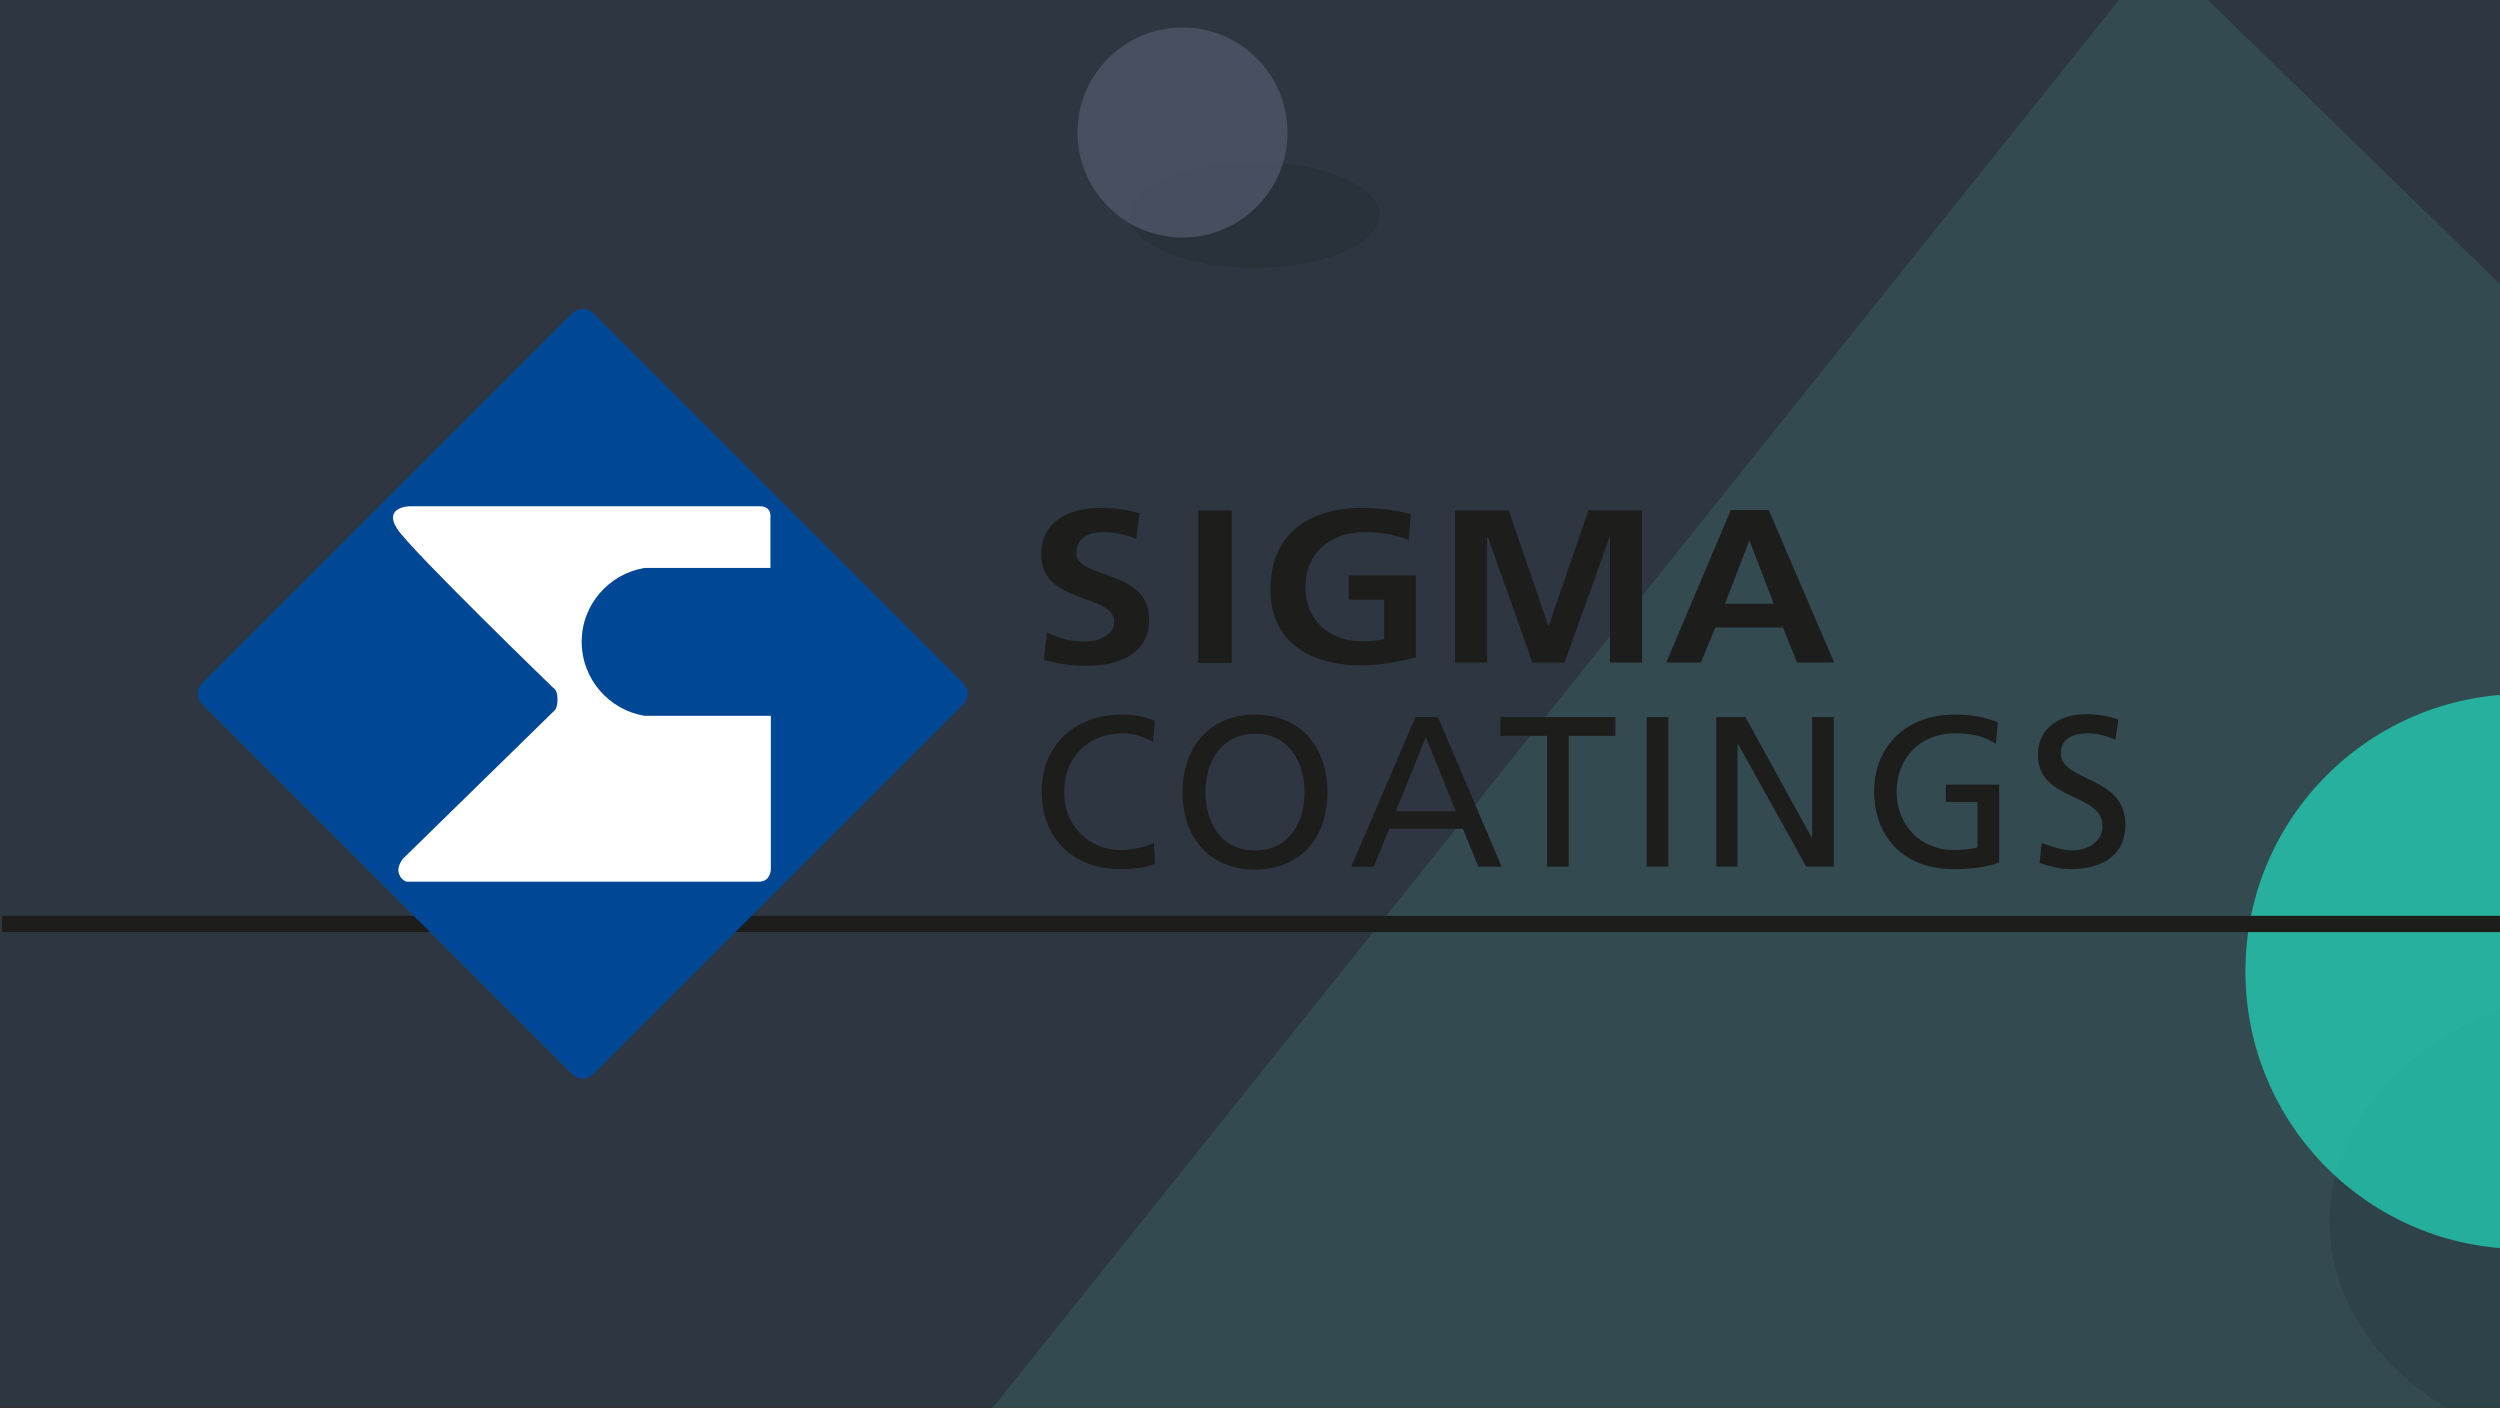 <?xml version="1.0" encoding="utf-8"?>
<!-- Generator: Adobe Illustrator 26.2.1, SVG Export Plug-In . SVG Version: 6.00 Build 0)  -->
<svg version="1.1" id="Layer_1" xmlns="http://www.w3.org/2000/svg" xmlns:xlink="http://www.w3.org/1999/xlink" x="0px" y="0px"
	 viewBox="0 0 600 338" style="enable-background:new 0 0 600 338;" xml:space="preserve">
<rect x="0" y="0" width="600" height="338" fill="#333333" stroke="none"/>
<style type="text/css">
	
		.st0{opacity:0.1;clip-path:url(#SVGID_00000122714193105711869150000002526894933002229122_);fill:#065ABF;enable-background:new    ;}
	
		.st1{opacity:0.2;clip-path:url(#SVGID_00000122714193105711869150000002526894933002229122_);fill:#4A9994;enable-background:new    ;}
	.st2{opacity:0.1;clip-path:url(#SVGID_00000122714193105711869150000002526894933002229122_);enable-background:new    ;}
	
		.st3{opacity:0.8;clip-path:url(#SVGID_00000122714193105711869150000002526894933002229122_);fill:#24C9B0;enable-background:new    ;}
	
		.st4{opacity:0.8;clip-path:url(#SVGID_00000122714193105711869150000002526894933002229122_);fill:#4D5769;enable-background:new    ;}
	.st5{fill:#1D1D1B;}
	.st6{fill-rule:evenodd;clip-rule:evenodd;fill:#1D1D1B;}
	.st7{fill:#004895;}
	.st8{fill:#FFFFFF;}
</style>
<g>
	<defs>
		<rect id="SVGID_1_" width="600" height="338"/>
	</defs>
	<clipPath id="SVGID_00000065777302243279970380000012838747809557941899_">
		<use xlink:href="#SVGID_1_"  style="overflow:visible;"/>
	</clipPath>
	
		<path style="opacity:0.1;clip-path:url(#SVGID_00000065777302243279970380000012838747809557941899_);fill:#065ABF;enable-background:new    ;" d="
		M600,0H0v337.5h600V0z"/>
	
		<path style="opacity:0.2;clip-path:url(#SVGID_00000065777302243279970380000012838747809557941899_);fill:#4A9994;enable-background:new    ;" d="
		M239.1,336.8L517.9-11.7L818,280.5l-5.2,32.2L736,417.5l-498-79.6L239.1,336.8z"/>
	
		<path style="opacity:0.1;clip-path:url(#SVGID_00000065777302243279970380000012838747809557941899_);enable-background:new    ;" d="
		M630.3,349.4c39.32,0,71.2-25.16,71.2-56.2S669.62,237,630.3,237s-71.2,25.16-71.2,56.2S590.98,349.4,630.3,349.4z"/>
	
		<path style="opacity:0.1;clip-path:url(#SVGID_00000065777302243279970380000012838747809557941899_);enable-background:new    ;" d="
		M301.1,64.3c16.57,0,30-5.69,30-12.7s-13.43-12.7-30-12.7s-30,5.69-30,12.7S284.53,64.3,301.1,64.3z"/>
	
		<path style="opacity:0.8;clip-path:url(#SVGID_00000065777302243279970380000012838747809557941899_);fill:#24C9B0;enable-background:new    ;" d="
		M605.5,299.76c36.78,0,66.6-29.82,66.6-66.6s-29.82-66.6-66.6-66.6s-66.6,29.82-66.6,66.6S568.72,299.76,605.5,299.76z"/>
	
		<path style="opacity:0.8;clip-path:url(#SVGID_00000065777302243279970380000012838747809557941899_);fill:#4D5769;enable-background:new    ;" d="
		M283.8,57c13.92,0,25.2-11.28,25.2-25.2S297.72,6.6,283.8,6.6s-25.2,11.28-25.2,25.2S269.88,57,283.8,57z"/>
</g>
<rect x="0.5" y="219.8" class="st5" width="600" height="3.9"/>
<g>
	<path class="st5" d="M273.5,123.2c-2.9-0.9-6.1-1.3-9.6-1.3c-7,0-14,3-14,11.2c0,12.1,17.5,9.2,17.5,16.2c0,3.3-4.1,4.7-7.1,4.7
		c-3.2,0-6.3-0.9-9-2.2l-0.8,6.6c4,0.9,5.9,1.4,10.3,1.4c8.1,0,15-3.1,15-11.1c0-12.3-17.5-9.6-17.5-15.9c0-4,3.6-5.1,6.3-5.1
		c2.8,0,5.6,0.6,8.1,1.6L273.5,123.2z"/>
	<rect x="287.6" y="122.5" class="st5" width="8" height="36.6"/>
	<path class="st5" d="M338.6,123.4c-3.4-0.9-7.1-1.5-11.7-1.5c-13.6,0-22,7-22,19.5c0,12.4,9,18.3,22,18.3c4.3,0,8.7-0.9,12.9-1.9
		v-19.7h-16.1v5.8h8.5v9.5c-1.3,0.3-3.1,0.5-5.3,0.5c-8.5,0-13.6-5.6-13.6-13c0-7.5,5.2-13.2,14.5-13.2c3.2,0,7.2,0.6,10.3,1.9
		L338.6,123.4z"/>
	<polygon class="st5" points="349.2,159 356.9,159 356.9,129 357.1,128.9 367.8,159 375.5,159 386.3,128.9 386.4,128.9 386.4,159 
		394.1,159 394.1,122.5 381.2,122.5 371.7,150.2 371.6,150.2 362.1,122.5 349.2,122.5 	"/>
	<path class="st6" d="M425.7,144.9H414l5.8-15.1h0.1L425.7,144.9z M399.9,159h8.3l3.5-8.4h16.2l3.4,8.4h8.9l-15.7-36.6h-9.1
		L399.9,159z"/>
	<path class="st7" d="M142.4,75.2l88.8,88.8c1.4,1.4,1.4,3.6,0,5l-88.8,88.8c-1.4,1.4-3.7,1.4-5.1,0L48.5,169c-1.4-1.4-1.4-3.6,0-5
		l88.8-88.8C138.8,73.8,141,73.8,142.4,75.2"/>
	<path class="st8" d="M184.9,171.8h-30.2c-8.5-1.4-15.1-8.8-15.1-17.8c0-8.9,6.6-16.3,15.1-17.7h30.2v-11.9c0,0,0.5-2.9-2.5-2.9
		H98.5c0,0-6.6,0-3.2,5.4c3.5,5.3,37.5,38.2,37.5,38.2s1,0.4,1,2.7c0,2.2-0.7,2.7-0.7,2.7L96.8,206c0,0-1.6,1.8-1.1,3.5
		c0.5,1.8,1.9,2.1,1.9,2.1h84.2c0,0,1.3,0.2,2.3-0.7c0.9-1,0.9-2.2,0.9-2.2v-36.9H184.9z"/>
	<path class="st5" d="M276.7,178c-2.3-1.3-4.8-2-7.4-2c-8.3,0-13.9,6-13.9,14c0,8.4,6.1,14,13.6,14c2.6,0,6-0.7,7.9-1.7l0.3,5
		c-2.7,1.1-6.1,1.3-8.2,1.3c-11.4,0-19-7.3-19-18.7c0-11.1,8.1-18.4,19.1-18.4c2.8,0,5.5,0.4,8.1,1.5L276.7,178z"/>
	<path class="st5" d="M301.2,171.5c11,0,17.4,7.9,17.4,18.6c0,10.9-6.4,18.6-17.4,18.6s-17.4-7.7-17.4-18.6
		C283.8,179.4,290.3,171.5,301.2,171.5 M301.2,204.1c8.3,0,11.9-6.9,11.9-14c0-7.3-3.9-14.1-11.9-14c-8,0-11.9,6.7-11.9,14
		C289.3,197.2,292.9,204.1,301.2,204.1"/>
	<path class="st5" d="M339.7,172.1h5.4l15.3,35.9h-5.6l-3.7-9.1h-17.7l-3.7,9.1h-5.4L339.7,172.1z M342.2,176.9l-7.2,17.8h14.4
		L342.2,176.9z"/>
	<polygon class="st5" points="371.3,176.6 360.1,176.6 360.1,172.1 387.7,172.1 387.7,176.6 376.5,176.6 376.5,208 371.3,208 	"/>
	<rect x="395.2" y="172.1" class="st5" width="5.2" height="35.9"/>
	<polygon class="st5" points="411.9,172.1 418.9,172.1 434.8,201 434.9,201 434.9,172.1 440.1,172.1 440.1,208 433.5,208 
		417.1,178.5 417,178.5 417,208 411.9,208 	"/>
	<path class="st5" d="M479,178.5c-2.5-1.6-5.3-2.5-9.9-2.5c-8.3,0-13.9,6-13.9,14c0,8.4,6.1,14,13.6,14c3.6,0,4.5-0.4,5.8-0.6v-10.9
		H467v-4.2h12.8V207c-2,0.7-5.4,1.6-11,1.6c-11.4,0-19-7.3-19-18.7c0-11.1,8.1-18.4,19.1-18.4c5.3,0,7.6,0.8,10.6,1.8L479,178.5z"/>
	<path class="st5" d="M507.7,177.5c-2.6-1-4.1-1.5-6.8-1.5c-2.9,0-6.3,1-6.3,4.8c0,6.9,15.5,5.3,15.5,17.1c0,7.7-6,10.7-13.2,10.7
		c-2.5,0-5-0.7-7.4-1.5l0.5-4.8c1.8,0.7,4.9,1.8,7.5,1.8c2.9,0,7.1-1.6,7.1-5.9c0-8-15.5-5.8-15.5-17c0-6.4,5.1-9.8,11.6-9.8
		c2.4,0,5.2,0.4,7.7,1.3L507.7,177.5z"/>
</g>
</svg>
